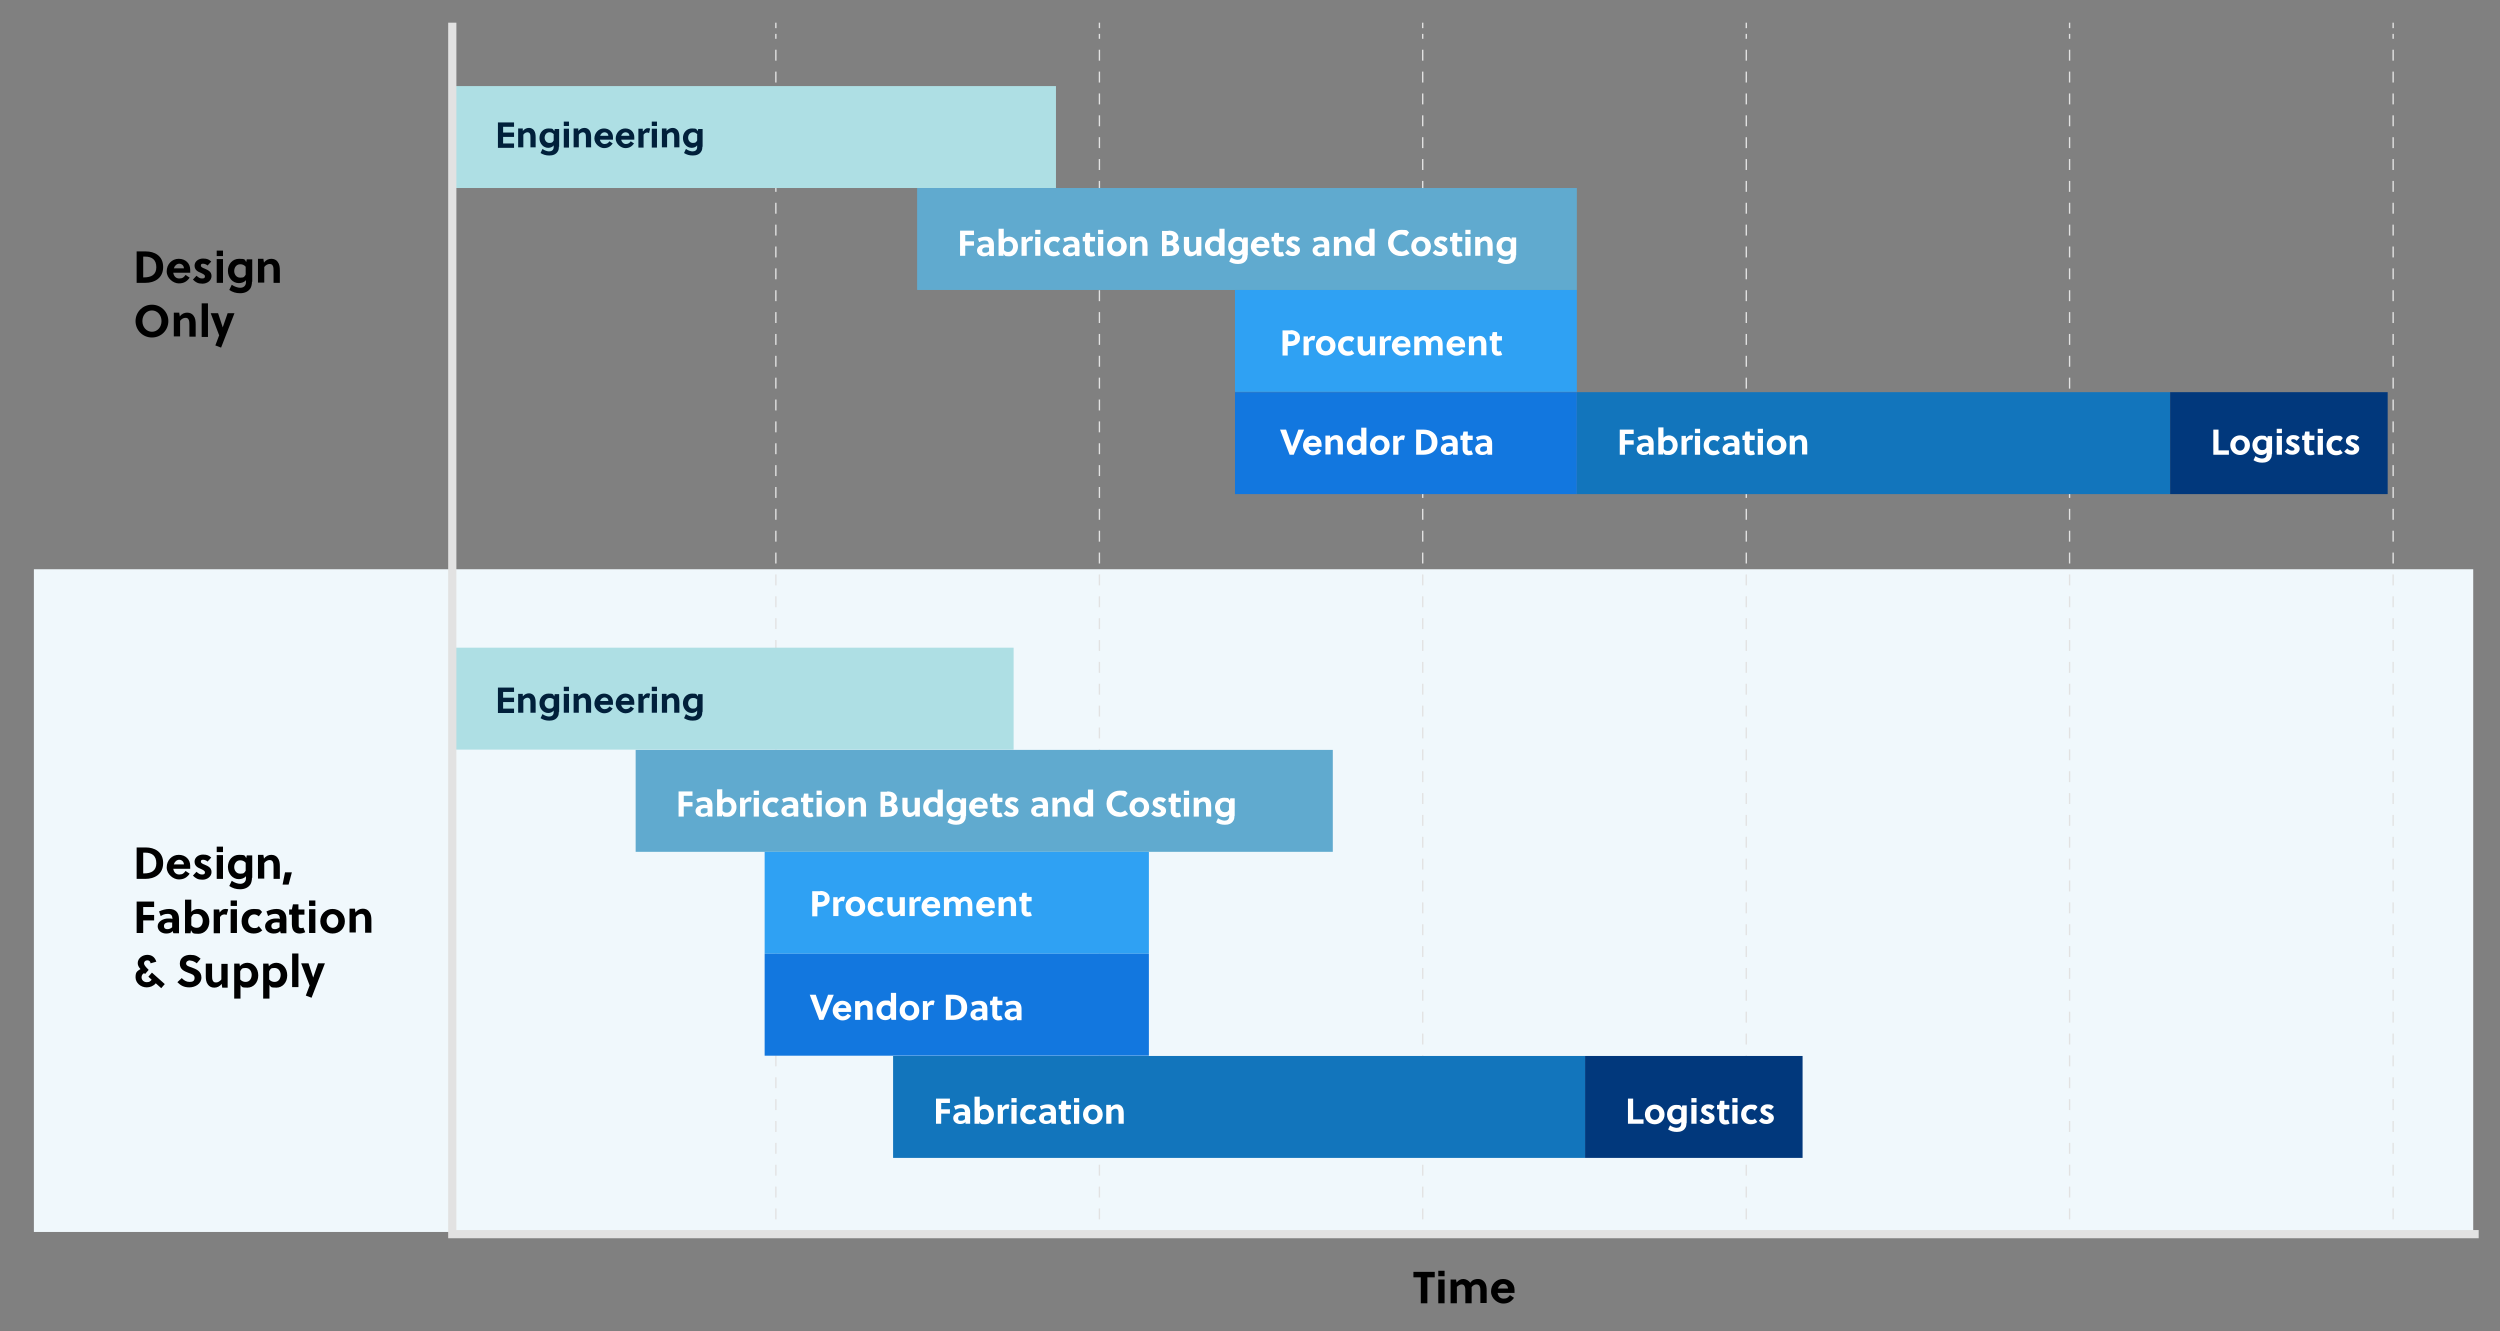 <?xml version="1.0" encoding="UTF-8"?>
<svg xmlns="http://www.w3.org/2000/svg" width="914.8" height="487.1" version="1.1" viewBox="0 0 914.8 487.1">
  <rect x="0" y="0" width="914.8" height="487.1" fill="#808080" stroke="none"/>
  <defs>
    <style>
      .cls-1 {
        fill: #1277df;
      }

      .cls-2 {
        stroke-dasharray: 4 4;
      }

      .cls-2, .cls-3, .cls-4, .cls-5 {
        fill: none;
        stroke: #e2e2e2;
        stroke-miterlimit: 10;
      }

      .cls-2, .cls-3, .cls-5 {
        stroke-width: .5px;
      }

      .cls-6 {
        fill: #fff;
      }

      .cls-7 {
        fill: #aedfe4;
      }

      .cls-8 {
        fill: #f0f8fc;
      }

      .cls-9 {
        fill: #1275bc;
      }

      .cls-3 {
        stroke-dasharray: 4 4;
      }

      .cls-10 {
        fill: #60aacf;
      }

      .cls-11 {
        fill: #01203b;
      }

      .cls-4 {
        stroke-width: 3px;
      }

      .cls-12 {
        fill: #01387c;
      }

      .cls-13 {
        fill: #2fa1f3;
      }
    </style>
  </defs>
  <g>
    <g id="Layer_1">
      <rect class="cls-8" x="12.4" y="208.3" width="892.6" height="242.5"></rect>
      <g>
        <line class="cls-5" x1="165.5" y1="441.7" x2="165.5" y2="439.7"></line>
        <line class="cls-3" x1="165.5" y1="435.7" x2="165.5" y2="52"></line>
        <line class="cls-5" x1="165.5" y1="50" x2="165.5" y2="48"></line>
      </g>
      <g>
        <line class="cls-5" x1="283.9" y1="452.3" x2="283.9" y2="450.3"></line>
        <line class="cls-2" x1="283.9" y1="446.2" x2="283.9" y2="12.4"></line>
        <line class="cls-5" x1="283.9" y1="10.3" x2="283.9" y2="8.3"></line>
      </g>
      <g>
        <line class="cls-5" x1="402.3" y1="452.3" x2="402.3" y2="450.3"></line>
        <line class="cls-2" x1="402.3" y1="446.2" x2="402.3" y2="12.4"></line>
        <line class="cls-5" x1="402.3" y1="10.3" x2="402.3" y2="8.3"></line>
      </g>
      <g>
        <line class="cls-5" x1="520.6" y1="452.3" x2="520.6" y2="450.3"></line>
        <line class="cls-2" x1="520.6" y1="446.2" x2="520.6" y2="12.4"></line>
        <line class="cls-5" x1="520.6" y1="10.3" x2="520.6" y2="8.3"></line>
      </g>
      <g>
        <line class="cls-5" x1="639" y1="452.3" x2="639" y2="450.3"></line>
        <line class="cls-2" x1="639" y1="446.2" x2="639" y2="12.4"></line>
        <line class="cls-5" x1="639" y1="10.3" x2="639" y2="8.3"></line>
      </g>
      <g>
        <line class="cls-5" x1="757.3" y1="452.3" x2="757.3" y2="450.3"></line>
        <line class="cls-2" x1="757.3" y1="446.2" x2="757.3" y2="12.4"></line>
        <line class="cls-5" x1="757.3" y1="10.3" x2="757.3" y2="8.3"></line>
      </g>
      <g>
        <line class="cls-5" x1="875.7" y1="452.3" x2="875.7" y2="450.3"></line>
        <line class="cls-2" x1="875.7" y1="446.2" x2="875.7" y2="12.4"></line>
        <line class="cls-5" x1="875.7" y1="10.3" x2="875.7" y2="8.3"></line>
      </g>
      <g>
        <path d="M50,92h3.4c3,0,6.3,1.5,6.3,5.7s-3.3,5.8-6.5,5.8h-3.2v-11.5ZM52.4,101.5h.3c2.7,0,4.5-1,4.5-3.7s-1.5-3.9-4.1-3.9h-.7v7.5Z"></path>
        <path d="M63.4,99.8c.2,1.2.9,2.1,2.2,2.1s1.7-.5,2.3-1.3l1.5,1c-1,1.4-2.1,2.1-4,2.1s-4.4-1.8-4.4-4.4,1.9-4.6,4.4-4.6,4.2,1.7,4.2,4,0,.8-.1,1.1h-6.1ZM67.3,98.2c0-1-.8-1.7-1.7-1.7s-1.7.7-2,1.7h3.7Z"></path>
        <path d="M76,97.2c-.4-.4-1.1-.7-1.7-.7s-.8.2-.8.7.6.8,1.4,1.1c1.1.5,2.5,1,2.5,2.7s-1.6,2.8-3.3,2.8-2.5-.5-3.5-1.5l1.3-1.4c.7.6,1.2,1,2,1s1.1-.2,1.1-.8-.8-.9-1.6-1.3c-1-.4-2.2-1-2.2-2.6s1.5-2.6,3.1-2.6,2.2.4,3,1.1l-1.3,1.4Z"></path>
        <path d="M79.3,93.7v-2h2.3v2h-2.3ZM79.3,103.5v-8.7h2.3v8.7h-2.3Z"></path>
        <path d="M92.2,103.1c0,.9-.2,1.7-.5,2.3-.8,1.3-2.2,1.9-3.8,1.9s-2.8-.4-4-1.2l.9-1.9c1,.7,2.2,1.1,3.1,1.1,1.2,0,2.1-.7,2.1-2v-.8c-.6.8-1.7,1.1-2.6,1.1-2.3,0-4-2-4-4.5s1.7-4.4,4.1-4.4,2,.3,2.6,1.2l.2-1h2v8.2ZM89.9,97.6c-.6-.7-1.3-.9-2-.9-1.5,0-2.2,1.3-2.2,2.5s.8,2.4,2.2,2.4,1.5-.3,2-1.1v-2.8Z"></path>
        <path d="M96.4,94.9l.2,1.2c.7-1,1.7-1.4,2.7-1.4s1.8.4,2.3,1.1c.7.9.8,2,.8,3.2v4.5h-2.3v-4.4c0-.6,0-1.4-.3-1.9s-.6-.6-1.2-.6-1.4.4-1.9,1.1v5.7h-2.3v-8.7h2Z"></path>
        <path d="M55.6,123.5c-3.4,0-6-2.7-6-6s2.6-6,6-6,6,2.7,6,6-2.6,6-6,6ZM55.6,113.6c-2,0-3.5,1.7-3.5,3.9s1.5,3.9,3.5,3.9,3.5-1.7,3.5-3.9-1.5-3.9-3.5-3.9Z"></path>
        <path d="M65.6,114.6l.2,1.2c.7-1,1.7-1.4,2.7-1.4s1.8.4,2.3,1.1c.7.9.8,2,.8,3.2v4.5h-2.3v-4.4c0-.6,0-1.4-.3-1.9s-.6-.6-1.2-.6-1.4.4-1.9,1.1v5.7h-2.3v-8.7h2Z"></path>
        <path d="M76.1,123.3h-2.3v-12.3h2.3v12.3Z"></path>
        <path d="M79.8,114.6l1.7,5.2h0l1.8-5.2h2.5l-4.9,12.6-2.1-.8,1.4-3.7-3.1-8.1h2.6Z"></path>
      </g>
      <g>
        <path d="M50,310.1h3.4c3,0,6.3,1.5,6.3,5.7s-3.3,5.8-6.5,5.8h-3.2v-11.5ZM52.4,319.6h.3c2.7,0,4.5-1,4.5-3.7s-1.5-3.9-4.1-3.9h-.7v7.5Z"></path>
        <path d="M63.4,317.9c.2,1.2.9,2.1,2.2,2.1s1.7-.5,2.3-1.3l1.5,1c-1,1.4-2.1,2.1-4,2.1s-4.4-1.8-4.4-4.4,1.9-4.6,4.4-4.6,4.2,1.7,4.2,4,0,.8-.1,1.1h-6.1ZM67.3,316.3c0-1-.8-1.7-1.7-1.7s-1.7.7-2,1.7h3.7Z"></path>
        <path d="M76,315.3c-.4-.4-1.1-.7-1.7-.7s-.8.2-.8.7.6.8,1.4,1.1c1.1.5,2.5,1,2.5,2.7s-1.6,2.8-3.3,2.8-2.5-.5-3.5-1.5l1.3-1.4c.7.6,1.2,1,2,1s1.1-.2,1.1-.8-.8-.9-1.6-1.3c-1-.4-2.2-1-2.2-2.6s1.5-2.6,3.1-2.6,2.2.4,3,1.1l-1.3,1.4Z"></path>
        <path d="M79.3,311.8v-2h2.3v2h-2.3ZM79.3,321.6v-8.7h2.3v8.7h-2.3Z"></path>
        <path d="M92.2,321.2c0,.9-.2,1.7-.5,2.3-.8,1.3-2.2,1.9-3.8,1.9s-2.8-.4-4-1.2l.9-1.9c1,.7,2.2,1.1,3.1,1.1,1.2,0,2.1-.7,2.1-2v-.8c-.6.8-1.7,1.1-2.6,1.1-2.3,0-4-2-4-4.5s1.7-4.4,4.1-4.4,2,.3,2.6,1.2l.2-1h2v8.2ZM89.9,315.7c-.6-.7-1.3-.9-2-.9-1.5,0-2.2,1.3-2.2,2.5s.8,2.4,2.2,2.4,1.5-.3,2-1.1v-2.8Z"></path>
        <path d="M96.4,313l.2,1.2c.7-1,1.7-1.4,2.7-1.4s1.8.4,2.3,1.1c.7.9.8,2,.8,3.2v4.5h-2.3v-4.4c0-.6,0-1.4-.3-1.9-.2-.4-.6-.6-1.2-.6s-1.4.4-1.9,1.1v5.7h-2.3v-8.7h2Z"></path>
        <path d="M105.6,323.7h-2.2l.9-4.5h2.5l-1.2,4.5Z"></path>
        <path d="M52.4,336.8v4.6h-2.4v-11.5h6.4v2h-4v2.9h4v2h-4Z"></path>
        <path d="M63.4,341.4l-.2-.7c-.6.7-1.4.9-2.4.9-1.6,0-3.1-1-3.1-2.7s2-2.8,3.8-2.8,1,0,1.6.2h0c0-1.2-.4-1.9-1.7-1.9s-1.9.4-2.6.8l-.6-1.7c1.1-.5,2.4-.9,3.7-.9,2.4,0,3.6,1.4,3.6,3.7v5.2h-2ZM63.1,337.6c-.4,0-.8-.1-1.2-.1-.9,0-1.9.3-1.9,1.3s.6,1.2,1.3,1.2,1.2-.3,1.7-.7v-1.6Z"></path>
        <path d="M70,329.1v4.6c.6-.8,1.7-1.1,2.6-1.1,2.3,0,4,2,4,4.6s-1.7,4.5-4,4.5-2.1-.3-2.7-1.3l-.2,1.1h-2v-12.3h2.3ZM70,338.6c.6.7,1.3.9,2,.9,1.5,0,2.2-1.3,2.2-2.6s-.8-2.5-2.2-2.5-1.5.3-2,1.2v2.9Z"></path>
        <path d="M80.4,333.9c.5-.8,1.2-1.3,2-1.3s.8,0,1.1.2l-.6,2c-.2-.1-.5-.2-.8-.2-.7,0-1.3.4-1.6,1v5.9h-2.3v-8.7h2l.2,1.2Z"></path>
        <path d="M84.4,331.5v-2h2.3v2h-2.3ZM84.4,341.4v-8.7h2.3v8.7h-2.3Z"></path>
        <path d="M95.9,340.5c-.9.8-1.9,1.1-3.1,1.1-2.6,0-4.4-1.8-4.4-4.5s1.8-4.5,4.5-4.5,2.2.4,3,1.1l-1.2,1.6c-.5-.4-1-.7-1.7-.7-1.3,0-2.2,1.1-2.2,2.5s1,2.5,2.2,2.5,1.2-.2,1.7-.7l1.3,1.6Z"></path>
        <path d="M102.7,341.4l-.2-.7c-.6.7-1.4.9-2.4.9-1.6,0-3.1-1-3.1-2.7s2-2.8,3.8-2.8,1,0,1.6.2h0c0-1.2-.4-1.9-1.7-1.9s-1.9.4-2.6.8l-.6-1.7c1.1-.5,2.4-.9,3.7-.9,2.4,0,3.6,1.4,3.6,3.7v5.2h-2ZM102.4,337.6c-.4,0-.8-.1-1.2-.1-.9,0-1.9.3-1.9,1.3s.6,1.2,1.3,1.2,1.2-.3,1.7-.7v-1.6Z"></path>
        <path d="M109.3,334.7v3.4c0,.3,0,.5,0,.7,0,.5.3.8.8.8s.6,0,.9-.2l.7,1.7c-.6.3-1.4.5-2.1.5-1.3,0-2.3-.7-2.6-1.9-.1-.4-.2-.9-.2-1.4v-3.6h-1v-1.9h1l.4-1.9h2v1.9h2.2v1.9h-2.2Z"></path>
        <path d="M113.1,331.5v-2h2.3v2h-2.3ZM113.1,341.4v-8.7h2.3v8.7h-2.3Z"></path>
        <path d="M126.2,337.1c0,2.6-1.9,4.5-4.5,4.5s-4.5-2-4.5-4.5,1.9-4.5,4.5-4.5,4.5,2,4.5,4.5ZM121.7,334.5c-1.3,0-2.2,1.1-2.2,2.5s.9,2.5,2.2,2.5,2.1-1.1,2.1-2.5-.9-2.5-2.1-2.5Z"></path>
        <path d="M129.9,332.7l.2,1.2c.7-1,1.7-1.4,2.7-1.4s1.8.4,2.3,1.1c.7.9.8,2,.8,3.2v4.5h-2.3v-4.4c0-.6,0-1.4-.3-1.9-.2-.4-.6-.6-1.2-.6s-1.4.4-1.9,1.1v5.7h-2.3v-8.7h2Z"></path>
        <path d="M59,361.6l-2-1.8c-.8,1-2.1,1.5-3.3,1.5-2.3,0-4.1-1.7-4.1-3.7s.6-2.2,1.8-3c-.7-.8-1-1.4-1-2.2,0-1.8,1.8-3,3.5-3s2.8.9,3.3,2.5l-2.1.6c-.1-.7-.5-1.1-1.2-1.1s-1.2.5-1.2,1.1.5,1.2,1.7,2.4l-1.3,1.5-.4-.3c-.6.3-.9.9-.9,1.5,0,1.1.9,1.8,1.9,1.8s1.3-.3,1.8-.9l-1.2-1.1,1.3-1.5,4.7,4.2-1.3,1.5Z"></path>
        <path d="M69.6,351.4c-.8,0-1.5.4-1.5,1.2s1.1,1.1,2,1.4c1.6.6,3.6,1.3,3.6,3.7s-2.4,3.6-4.4,3.6-3.2-.7-4.4-1.9l1.6-1.5c.9.9,1.7,1.4,2.9,1.4s1.8-.4,1.8-1.5-1.1-1.4-2.2-1.8c-1.5-.6-3.2-1.2-3.2-3.4s1.9-3.2,3.8-3.2,2.7.5,3.8,1.4l-1.4,1.7c-.6-.5-1.5-1-2.4-1Z"></path>
        <path d="M81.3,361.2l-.2-1.2c-.7,1-1.7,1.4-2.7,1.4s-1.8-.4-2.3-1.1c-.7-.9-.8-2-.8-3.2v-4.5h2.3v4.4c0,.6,0,1.4.3,1.9s.6.6,1.2.6,1.4-.4,1.9-1.1v-5.7h2.3v8.7h-2Z"></path>
        <path d="M87.6,352.5l.2,1.1c.6-.9,1.8-1.3,2.7-1.3,2.3,0,4,2,4,4.6s-1.7,4.5-4,4.5-1.9-.3-2.5-1v5h-2.3v-12.8h2ZM87.9,358.4c.6.7,1.3.9,2,.9,1.5,0,2.2-1.3,2.2-2.6s-.8-2.5-2.2-2.5-1.5.3-2,1.2v2.9Z"></path>
        <path d="M98.2,352.5l.2,1.1c.6-.9,1.8-1.3,2.7-1.3,2.3,0,4,2,4,4.6s-1.7,4.5-4,4.5-1.9-.3-2.5-1v5h-2.3v-12.8h2ZM98.5,358.4c.6.7,1.3.9,2,.9,1.5,0,2.2-1.3,2.2-2.6s-.8-2.5-2.2-2.5-1.5.3-2,1.2v2.9Z"></path>
        <path d="M109.2,361.2h-2.3v-12.3h2.3v12.3Z"></path>
        <path d="M112.9,352.5l1.7,5.2h0l1.8-5.2h2.5l-4.9,12.6-2.1-.8,1.4-3.7-3.1-8.1h2.6Z"></path>
      </g>
      <rect class="cls-7" x="166.5" y="31.5" width="219.9" height="37.3"></rect>
      <g>
        <path class="cls-11" d="M182.2,54v-9.2h5.9v1.6h-4v2.1h4v1.6h-4v2.4h4v1.6h-5.9Z"></path>
        <path class="cls-11" d="M191.3,47v.9c.7-.8,1.5-1.1,2.3-1.1s1.4.4,1.8.9c.5.7.6,1.6.6,2.6v3.6h-1.9v-3.5c0-.5,0-1.1-.2-1.5-.2-.3-.5-.5-.9-.5s-1.2.3-1.5.9v4.6h-1.9v-6.9h1.6Z"></path>
        <path class="cls-11" d="M204.5,53.6c0,.8-.1,1.4-.4,1.8-.6,1.1-1.8,1.5-3.1,1.5s-2.2-.3-3.2-.9l.7-1.5c.8.6,1.8.9,2.4.9,1,0,1.7-.5,1.7-1.6v-.6c-.5.7-1.4.9-2,.9-1.8,0-3.2-1.6-3.2-3.6s1.4-3.5,3.3-3.5,1.6.3,2.1,1l.2-.8h1.6v6.6ZM202.7,49.2c-.5-.6-1-.8-1.6-.8-1.2,0-1.8,1-1.8,2s.7,1.9,1.7,1.9,1.2-.2,1.6-.9v-2.2Z"></path>
        <path class="cls-11" d="M206.3,46.1v-1.6h1.9v1.6h-1.9ZM206.3,54v-6.9h1.9v6.9h-1.9Z"></path>
        <path class="cls-11" d="M211.6,47v.9c.7-.8,1.5-1.1,2.3-1.1s1.4.4,1.8.9c.5.7.6,1.6.6,2.6v3.6h-1.9v-3.5c0-.5,0-1.1-.2-1.5-.2-.3-.5-.5-.9-.5s-1.2.3-1.5.9v4.6h-1.9v-6.9h1.6Z"></path>
        <path class="cls-11" d="M219.5,51c.1.9.8,1.7,1.7,1.7s1.4-.4,1.8-1l1.2.8c-.8,1.1-1.7,1.7-3.2,1.7s-3.5-1.5-3.5-3.5,1.5-3.7,3.5-3.7,3.3,1.4,3.3,3.2,0,.6,0,.9h-4.9ZM222.6,49.7c0-.8-.6-1.3-1.4-1.3s-1.4.6-1.6,1.3h3Z"></path>
        <path class="cls-11" d="M227.3,51c.1.9.8,1.7,1.7,1.7s1.4-.4,1.8-1l1.2.8c-.8,1.1-1.7,1.7-3.2,1.7s-3.5-1.5-3.5-3.5,1.5-3.7,3.5-3.7,3.3,1.4,3.3,3.2,0,.6,0,.9h-4.9ZM230.3,49.7c0-.8-.6-1.3-1.4-1.3s-1.4.6-1.6,1.3h3Z"></path>
        <path class="cls-11" d="M235.4,48c.4-.6.9-1.1,1.6-1.1s.6,0,.9.2l-.4,1.6c-.2-.1-.4-.2-.7-.2-.5,0-1,.3-1.3.8v4.7h-1.9v-6.9h1.6v.9Z"></path>
        <path class="cls-11" d="M238.5,46.1v-1.6h1.9v1.6h-1.9ZM238.5,54v-6.9h1.9v6.9h-1.9Z"></path>
        <path class="cls-11" d="M243.9,47v.9c.7-.8,1.5-1.1,2.3-1.1s1.4.4,1.8.9c.5.7.6,1.6.6,2.6v3.6h-1.9v-3.5c0-.5,0-1.1-.2-1.5-.2-.3-.5-.5-.9-.5s-1.2.3-1.5.9v4.6h-1.9v-6.9h1.6Z"></path>
        <path class="cls-11" d="M257,53.6c0,.8-.1,1.4-.4,1.8-.6,1.1-1.8,1.5-3.1,1.5s-2.2-.3-3.2-.9l.7-1.5c.8.6,1.8.9,2.4.9,1,0,1.7-.5,1.7-1.6v-.6c-.5.7-1.4.9-2,.9-1.8,0-3.2-1.6-3.2-3.6s1.4-3.5,3.3-3.5,1.6.3,2.1,1l.2-.8h1.6v6.6ZM255.2,49.2c-.5-.6-1-.8-1.6-.8-1.2,0-1.8,1-1.8,2s.7,1.9,1.7,1.9,1.2-.2,1.6-.9v-2.2Z"></path>
      </g>
      <rect class="cls-10" x="335.6" y="68.8" width="241.4" height="37.3"></rect>
      <g>
        <path class="cls-6" d="M353.2,89.9v3.7h-1.9v-9.2h5.1v1.6h-3.2v2.3h3.2v1.6h-3.2Z"></path>
        <path class="cls-6" d="M362,93.6v-.6c-.6.6-1.3.8-2,.8-1.3,0-2.5-.8-2.5-2.2s1.6-2.2,3-2.2.8,0,1.3.1h0c0-1-.4-1.5-1.4-1.5s-1.5.3-2.1.6l-.5-1.3c.9-.4,1.9-.7,3-.7,1.9,0,2.9,1.1,2.9,2.9v4.2h-1.6ZM361.8,90.6c-.4,0-.7-.1-.9-.1-.7,0-1.5.3-1.5,1.1s.5.9,1.1.9,1-.2,1.4-.6v-1.3Z"></path>
        <path class="cls-6" d="M367.3,83.8v3.7c.5-.6,1.4-.9,2-.9,1.8,0,3.2,1.6,3.2,3.6s-1.4,3.6-3.2,3.6-1.6-.3-2.1-1v.8h-1.8v-9.9h1.9ZM367.3,91.4c.5.6,1,.8,1.6.8,1.2,0,1.8-1.1,1.8-2s-.6-2-1.7-2-1.2.2-1.6.9v2.4Z"></path>
        <path class="cls-6" d="M375.6,87.6c.4-.6.9-1.1,1.6-1.1s.6,0,.9.2l-.4,1.6c-.2-.1-.4-.2-.7-.2-.5,0-1,.3-1.3.8v4.7h-1.9v-6.9h1.6v.9Z"></path>
        <path class="cls-6" d="M378.8,85.7v-1.6h1.9v1.6h-1.9ZM378.8,93.6v-6.9h1.9v6.9h-1.9Z"></path>
        <path class="cls-6" d="M388,92.9c-.7.6-1.5.9-2.5.9-2,0-3.5-1.5-3.5-3.6s1.5-3.6,3.6-3.6,1.8.3,2.4.9l-1,1.3c-.4-.4-.8-.6-1.3-.6-1.1,0-1.8.9-1.8,2s.8,2,1.8,2,.9-.1,1.3-.5l1,1.3Z"></path>
        <path class="cls-6" d="M393.4,93.6v-.6c-.6.6-1.3.8-2,.8-1.3,0-2.5-.8-2.5-2.2s1.6-2.2,3-2.2.8,0,1.2.1h0c0-1-.4-1.5-1.4-1.5s-1.5.3-2.1.6l-.5-1.3c.9-.4,1.9-.7,3-.7,1.9,0,2.9,1.1,2.9,2.9v4.2h-1.6ZM393.2,90.6c-.4,0-.7-.1-.9-.1-.7,0-1.5.3-1.5,1.1s.5.9,1.1.9,1-.2,1.4-.6v-1.3Z"></path>
        <path class="cls-6" d="M398.8,88.3v2.7c0,.2,0,.4,0,.6,0,.4.2.7.6.7s.5,0,.8-.2l.6,1.4c-.4.3-1.1.4-1.6.4-1.1,0-1.8-.6-2.1-1.5-.1-.3-.1-.8-.1-1.2v-2.9h-.8v-1.6h.8l.3-1.5h1.6v1.5h1.8v1.6h-1.8Z"></path>
        <path class="cls-6" d="M401.8,85.7v-1.6h1.9v1.6h-1.9ZM401.8,93.6v-6.9h1.9v6.9h-1.9Z"></path>
        <path class="cls-6" d="M412.3,90.2c0,2-1.5,3.6-3.6,3.6s-3.6-1.6-3.6-3.6,1.5-3.6,3.6-3.6,3.6,1.6,3.6,3.6ZM408.6,88.1c-1,0-1.7.9-1.7,2s.7,2,1.7,2,1.7-.9,1.7-2-.7-2-1.7-2Z"></path>
        <path class="cls-6" d="M415.2,86.7v.9c.7-.8,1.5-1.1,2.3-1.1s1.4.4,1.8.9c.5.7.6,1.6.6,2.6v3.6h-1.9v-3.5c0-.5,0-1.1-.2-1.5-.2-.3-.5-.5-.9-.5s-1.2.3-1.5.9v4.6h-1.9v-6.9h1.6Z"></path>
        <path class="cls-6" d="M427.6,84.4c.9,0,1.8.1,2.5.6.7.5,1.1,1.2,1.1,2s-.4,1.4-1.2,1.8c.9.3,1.5,1.1,1.5,2.1s-.6,1.9-1.6,2.4c-.7.3-1.6.4-2.4.4h-2.3v-9.2h2.4ZM427,88.2h.5c1.1,0,1.7-.4,1.7-1.1s-.2-.7-.4-.9c-.4-.2-.9-.2-1.5-.2h-.4v2.2ZM427,92h.4c.6,0,1.1,0,1.5-.2.3-.2.5-.4.5-.9,0-.8-.5-1.2-1.4-1.2h-1.1v2.4Z"></path>
        <path class="cls-6" d="M437.9,93.6v-.9c-.7.8-1.5,1.1-2.3,1.1s-1.4-.4-1.8-.9c-.5-.7-.6-1.6-.6-2.6v-3.6h1.9v3.5c0,.5,0,1.1.2,1.5.2.3.5.5.9.5s1.2-.3,1.5-.9v-4.6h1.9v6.9h-1.6Z"></path>
        <path class="cls-6" d="M446.4,93.6l-.2-.9c-.5.8-1.4,1-2.1,1-1.8,0-3.2-1.6-3.2-3.6s1.4-3.6,3.3-3.6,1.5.2,2,.8v-3.6h1.9v9.9h-1.6ZM446.1,88.9c-.5-.6-1-.8-1.6-.8-1.2,0-1.8,1.1-1.8,2s.7,2,1.7,2,1.2-.2,1.6-.9v-2.4Z"></path>
        <path class="cls-6" d="M456.5,93.3c0,.8-.1,1.4-.4,1.8-.6,1.1-1.8,1.5-3.1,1.5s-2.2-.3-3.2-.9l.7-1.5c.8.6,1.8.9,2.4.9,1,0,1.7-.5,1.7-1.6v-.6c-.5.7-1.4.9-2,.9-1.8,0-3.2-1.6-3.2-3.6s1.4-3.5,3.3-3.5,1.6.3,2.1,1l.2-.8h1.6v6.6ZM454.6,88.9c-.5-.6-1-.8-1.6-.8-1.2,0-1.8,1-1.8,2s.7,1.9,1.7,1.9,1.2-.2,1.6-.9v-2.2Z"></path>
        <path class="cls-6" d="M459.7,90.6c.1.9.8,1.7,1.7,1.7s1.4-.4,1.8-1l1.2.8c-.8,1.1-1.7,1.7-3.2,1.7s-3.5-1.5-3.5-3.5,1.5-3.7,3.5-3.7,3.3,1.4,3.3,3.2,0,.6,0,.9h-4.9ZM462.7,89.3c0-.8-.6-1.3-1.4-1.3s-1.4.6-1.6,1.3h3Z"></path>
        <path class="cls-6" d="M467.9,88.3v2.7c0,.2,0,.4,0,.6,0,.4.2.7.6.7s.5,0,.8-.2l.6,1.4c-.4.3-1.1.4-1.6.4-1.1,0-1.8-.6-2.1-1.5-.1-.3-.1-.8-.1-1.2v-2.9h-.8v-1.6h.8l.3-1.5h1.6v1.5h1.8v1.6h-1.8Z"></path>
        <path class="cls-6" d="M474.7,88.6c-.4-.3-.8-.6-1.4-.6s-.7.2-.7.5.5.7,1.1.9c.9.4,2,.8,2,2.1s-1.3,2.2-2.7,2.2-2-.4-2.8-1.2l1.1-1.1c.5.5,1,.8,1.6.8s.9-.2.9-.6-.6-.7-1.3-1c-.8-.4-1.7-.8-1.7-2s1.2-2.1,2.5-2.1,1.8.3,2.4.9l-1,1.1Z"></path>
        <path class="cls-6" d="M484.8,93.6v-.6c-.6.6-1.3.8-2,.8-1.3,0-2.5-.8-2.5-2.2s1.6-2.2,3-2.2.8,0,1.2.1h0c0-1-.4-1.5-1.4-1.5s-1.5.3-2.1.6l-.5-1.3c.9-.4,1.9-.7,3-.7,1.9,0,2.9,1.1,2.9,2.9v4.2h-1.6ZM484.5,90.6c-.4,0-.7-.1-.9-.1-.7,0-1.5.3-1.5,1.1s.5.9,1.1.9,1-.2,1.4-.6v-1.3Z"></path>
        <path class="cls-6" d="M489.8,86.7v.9c.7-.8,1.5-1.1,2.3-1.1s1.4.4,1.8.9c.5.7.6,1.6.6,2.6v3.6h-1.9v-3.5c0-.5,0-1.1-.2-1.5-.2-.3-.5-.5-.9-.5s-1.2.3-1.5.9v4.6h-1.9v-6.9h1.6Z"></path>
        <path class="cls-6" d="M501.3,93.6l-.2-.9c-.5.8-1.4,1-2.1,1-1.8,0-3.2-1.6-3.2-3.6s1.4-3.6,3.3-3.6,1.5.2,2,.8v-3.6h1.9v9.9h-1.6ZM501.1,88.9c-.5-.6-1-.8-1.6-.8-1.2,0-1.8,1.1-1.8,2s.7,2,1.7,2,1.2-.2,1.6-.9v-2.4Z"></path>
        <path class="cls-6" d="M512.7,92.1c.7,0,1.4-.3,2-.8l1.1,1.4c-.9.7-2,1-3.1,1-2.8,0-4.8-1.9-4.8-4.8s2.2-4.8,4.9-4.8,1.9.3,2.8.9l-.9,1.5c-.6-.4-1.2-.7-1.9-.7-1.7,0-2.9,1.4-2.9,3.1s1.1,3.1,2.9,3.1Z"></path>
        <path class="cls-6" d="M523.6,90.2c0,2-1.5,3.6-3.6,3.6s-3.6-1.6-3.6-3.6,1.5-3.6,3.6-3.6,3.6,1.6,3.6,3.6ZM519.9,88.1c-1,0-1.7.9-1.7,2s.7,2,1.7,2,1.7-.9,1.7-2-.7-2-1.7-2Z"></path>
        <path class="cls-6" d="M528.7,88.6c-.4-.3-.8-.6-1.4-.6s-.7.2-.7.5.5.7,1.1.9c.9.4,2,.8,2,2.1s-1.3,2.2-2.7,2.2-2-.4-2.8-1.2l1.1-1.1c.5.5,1,.8,1.6.8s.9-.2.9-.6-.6-.7-1.3-1c-.8-.4-1.7-.8-1.7-2s1.2-2.1,2.5-2.1,1.8.3,2.4.9l-1,1.1Z"></path>
        <path class="cls-6" d="M533.2,88.3v2.7c0,.2,0,.4,0,.6,0,.4.2.7.6.7s.5,0,.8-.2l.6,1.4c-.4.3-1.1.4-1.6.4-1.1,0-1.8-.6-2.1-1.5-.1-.3-.1-.8-.1-1.2v-2.9h-.8v-1.6h.8l.3-1.5h1.6v1.5h1.8v1.6h-1.8Z"></path>
        <path class="cls-6" d="M536.2,85.7v-1.6h1.9v1.6h-1.9ZM536.2,93.6v-6.9h1.9v6.9h-1.9Z"></path>
        <path class="cls-6" d="M541.5,86.7v.9c.7-.8,1.5-1.1,2.3-1.1s1.4.4,1.8.9c.5.7.6,1.6.6,2.6v3.6h-1.9v-3.5c0-.5,0-1.1-.2-1.5-.2-.3-.5-.5-.9-.5s-1.2.3-1.5.9v4.6h-1.9v-6.9h1.6Z"></path>
        <path class="cls-6" d="M554.7,93.3c0,.8-.1,1.4-.4,1.8-.6,1.1-1.8,1.5-3.1,1.5s-2.2-.3-3.2-.9l.7-1.5c.8.6,1.8.9,2.4.9,1,0,1.7-.5,1.7-1.6v-.6c-.5.7-1.4.9-2,.9-1.8,0-3.2-1.6-3.2-3.6s1.4-3.5,3.3-3.5,1.6.3,2.1,1l.2-.8h1.6v6.6ZM552.9,88.9c-.5-.6-1-.8-1.6-.8-1.2,0-1.8,1-1.8,2s.7,1.9,1.7,1.9,1.2-.2,1.6-.9v-2.2Z"></path>
      </g>
      <rect class="cls-9" x="577" y="143.5" width="217.1" height="37.3"></rect>
      <g>
        <path class="cls-6" d="M594.6,162.7v3.7h-1.9v-9.2h5.1v1.6h-3.2v2.3h3.2v1.6h-3.2Z"></path>
        <path class="cls-6" d="M603.4,166.4v-.6c-.6.6-1.3.7-2,.7-1.3,0-2.5-.8-2.5-2.2s1.6-2.2,3-2.2.8,0,1.3.1h0c0-1-.4-1.5-1.4-1.5s-1.5.3-2.1.6l-.5-1.3c.9-.4,1.9-.7,3-.7,1.9,0,2.9,1.1,2.9,2.9v4.2h-1.6ZM603.2,163.4c-.4,0-.7-.1-.9-.1-.7,0-1.5.2-1.5,1.1s.5.9,1.1.9,1-.2,1.4-.6v-1.3Z"></path>
        <path class="cls-6" d="M608.7,156.5v3.7c.5-.6,1.4-.9,2-.9,1.8,0,3.2,1.6,3.2,3.6s-1.4,3.6-3.2,3.6-1.6-.2-2.1-1v.8h-1.8v-9.9h1.9ZM608.7,164.2c.5.6,1,.8,1.6.8,1.2,0,1.8-1.1,1.8-2s-.6-2-1.7-2-1.2.2-1.6.9v2.4Z"></path>
        <path class="cls-6" d="M617.1,160.4c.4-.6.9-1.1,1.6-1.1s.6,0,.9.2l-.4,1.6c-.2-.1-.4-.2-.7-.2-.5,0-1,.3-1.3.8v4.7h-1.9v-6.9h1.6v.9Z"></path>
        <path class="cls-6" d="M620.2,158.5v-1.6h1.9v1.6h-1.9ZM620.2,166.4v-6.9h1.9v6.9h-1.9Z"></path>
        <path class="cls-6" d="M629.4,165.7c-.7.6-1.5.9-2.5.9-2,0-3.5-1.5-3.5-3.6s1.5-3.6,3.6-3.6,1.8.3,2.4.9l-1,1.3c-.4-.4-.8-.6-1.3-.6-1.1,0-1.8.9-1.8,2s.8,2,1.8,2,.9-.1,1.3-.5l1,1.3Z"></path>
        <path class="cls-6" d="M634.8,166.4v-.6c-.6.6-1.3.7-2,.7-1.3,0-2.5-.8-2.5-2.2s1.6-2.2,3-2.2.8,0,1.3.1h0c0-1-.4-1.5-1.4-1.5s-1.5.3-2.1.6l-.5-1.3c.9-.4,1.9-.7,3-.7,1.9,0,2.9,1.1,2.9,2.9v4.2h-1.6ZM634.6,163.4c-.4,0-.7-.1-.9-.1-.7,0-1.5.2-1.5,1.1s.5.9,1.1.9,1-.2,1.4-.6v-1.3Z"></path>
        <path class="cls-6" d="M640.2,161v2.7c0,.2,0,.4,0,.6,0,.4.2.7.6.7s.5,0,.8-.2l.6,1.4c-.4.3-1.1.4-1.6.4-1.1,0-1.8-.6-2.1-1.5-.1-.3-.1-.7-.1-1.2v-2.9h-.8v-1.6h.8l.3-1.5h1.6v1.5h1.8v1.6h-1.8Z"></path>
        <path class="cls-6" d="M643.2,158.5v-1.6h1.9v1.6h-1.9ZM643.2,166.4v-6.9h1.9v6.9h-1.9Z"></path>
        <path class="cls-6" d="M653.7,162.9c0,2-1.5,3.6-3.6,3.6s-3.6-1.6-3.6-3.6,1.5-3.6,3.6-3.6,3.6,1.6,3.6,3.6ZM650,160.9c-1,0-1.7.9-1.7,2s.7,2,1.7,2,1.7-.9,1.7-2-.7-2-1.7-2Z"></path>
        <path class="cls-6" d="M656.6,159.4v.9c.7-.8,1.5-1.1,2.3-1.1s1.4.4,1.8.9c.5.7.6,1.6.6,2.6v3.6h-1.9v-3.5c0-.5,0-1.1-.2-1.5-.2-.3-.5-.5-.9-.5s-1.2.3-1.5.9v4.6h-1.9v-6.9h1.6Z"></path>
      </g>
      <rect class="cls-12" x="794.1" y="143.5" width="79.6" height="37.3"></rect>
      <g>
        <path class="cls-6" d="M809.9,166.4v-9.2h1.9v7.6h3.8v1.6h-5.7Z"></path>
        <path class="cls-6" d="M823.3,162.9c0,2-1.5,3.6-3.6,3.6s-3.6-1.6-3.6-3.6,1.5-3.6,3.6-3.6,3.6,1.6,3.6,3.6ZM819.7,160.9c-1,0-1.7.9-1.7,2s.7,2,1.7,2,1.7-.9,1.7-2-.7-2-1.7-2Z"></path>
        <path class="cls-6" d="M831.3,166c0,.8-.1,1.4-.4,1.8-.6,1.1-1.8,1.5-3.1,1.5s-2.2-.3-3.2-.9l.7-1.5c.8.6,1.8.9,2.4.9,1,0,1.7-.5,1.7-1.6v-.6c-.5.7-1.4.9-2,.9-1.8,0-3.2-1.6-3.2-3.6s1.4-3.5,3.3-3.5,1.6.3,2.1,1l.2-.8h1.6v6.6ZM829.4,161.6c-.5-.6-1-.8-1.6-.8-1.2,0-1.8,1-1.8,2s.7,1.9,1.7,1.9,1.2-.2,1.6-.9v-2.2Z"></path>
        <path class="cls-6" d="M833.1,158.5v-1.6h1.9v1.6h-1.9ZM833.1,166.4v-6.9h1.9v6.9h-1.9Z"></path>
        <path class="cls-6" d="M840.5,161.3c-.4-.3-.8-.6-1.4-.6s-.7.2-.7.5.5.7,1.1.9c.9.4,2,.8,2,2.1s-1.3,2.2-2.7,2.2-2-.4-2.8-1.2l1.1-1.1c.5.5,1,.8,1.6.8s.9-.2.9-.6-.6-.7-1.3-1c-.8-.4-1.7-.8-1.7-2s1.2-2.1,2.5-2.1,1.8.3,2.4.9l-1,1.1Z"></path>
        <path class="cls-6" d="M845,161v2.7c0,.2,0,.4,0,.6,0,.4.2.7.6.7s.5,0,.8-.2l.6,1.4c-.4.3-1.1.4-1.6.4-1.1,0-1.8-.6-2.1-1.5-.1-.3-.1-.7-.1-1.2v-2.9h-.8v-1.6h.8l.3-1.5h1.6v1.5h1.8v1.6h-1.8Z"></path>
        <path class="cls-6" d="M848.1,158.5v-1.6h1.9v1.6h-1.9ZM848.1,166.4v-6.9h1.9v6.9h-1.9Z"></path>
        <path class="cls-6" d="M857.3,165.7c-.7.6-1.5.9-2.5.9-2,0-3.5-1.5-3.5-3.6s1.5-3.6,3.6-3.6,1.8.3,2.4.9l-1,1.3c-.4-.4-.8-.6-1.3-.6-1.1,0-1.8.9-1.8,2s.8,2,1.8,2,.9-.1,1.3-.5l1,1.3Z"></path>
        <path class="cls-6" d="M862.3,161.3c-.4-.3-.8-.6-1.4-.6s-.7.2-.7.5.5.7,1.1.9c.9.4,2,.8,2,2.1s-1.3,2.2-2.7,2.2-2-.4-2.8-1.2l1.1-1.1c.5.5,1,.8,1.6.8s.9-.2.9-.6-.6-.7-1.3-1c-.8-.4-1.7-.8-1.7-2s1.2-2.1,2.5-2.1,1.8.3,2.4.9l-1,1.1Z"></path>
      </g>
      <rect class="cls-12" x="580" y="386.4" width="79.6" height="37.3"></rect>
      <g>
        <path class="cls-6" d="M595.7,411.2v-9.2h1.9v7.6h3.8v1.6h-5.7Z"></path>
        <path class="cls-6" d="M609.1,407.8c0,2-1.5,3.6-3.6,3.6s-3.6-1.6-3.6-3.6,1.5-3.6,3.6-3.6,3.6,1.6,3.6,3.6ZM605.5,405.8c-1,0-1.7.9-1.7,2s.7,2,1.7,2,1.7-.9,1.7-2-.7-2-1.7-2Z"></path>
        <path class="cls-6" d="M617.1,410.9c0,.8-.1,1.4-.4,1.8-.6,1.1-1.8,1.5-3.1,1.5s-2.2-.3-3.2-.9l.7-1.5c.8.6,1.8.9,2.4.9,1,0,1.7-.5,1.7-1.6v-.6c-.5.7-1.4.9-2,.9-1.8,0-3.2-1.6-3.2-3.6s1.4-3.5,3.3-3.5,1.6.3,2.1,1l.2-.8h1.6v6.6ZM615.3,406.5c-.5-.6-1-.8-1.6-.8-1.2,0-1.8,1-1.8,2s.7,1.9,1.7,1.9,1.2-.2,1.6-.9v-2.2Z"></path>
        <path class="cls-6" d="M618.9,403.4v-1.6h1.9v1.6h-1.9ZM618.9,411.2v-6.9h1.9v6.9h-1.9Z"></path>
        <path class="cls-6" d="M626.4,406.2c-.4-.3-.8-.6-1.4-.6s-.7.2-.7.5.5.7,1.1.9c.9.4,2,.8,2,2.1s-1.3,2.2-2.7,2.2-2-.4-2.8-1.2l1.1-1.1c.5.5,1,.8,1.6.8s.9-.2.9-.6-.6-.7-1.3-1c-.8-.4-1.7-.8-1.7-2s1.2-2.1,2.5-2.1,1.8.3,2.4.9l-1,1.1Z"></path>
        <path class="cls-6" d="M630.9,405.9v2.7c0,.2,0,.4,0,.6,0,.4.2.7.6.7s.5,0,.8-.2l.6,1.4c-.4.3-1.1.4-1.6.4-1.1,0-1.8-.6-2.1-1.5-.1-.3-.1-.7-.1-1.2v-2.9h-.8v-1.6h.8l.3-1.5h1.6v1.5h1.8v1.6h-1.8Z"></path>
        <path class="cls-6" d="M633.9,403.4v-1.6h1.9v1.6h-1.9ZM633.9,411.2v-6.9h1.9v6.9h-1.9Z"></path>
        <path class="cls-6" d="M643.1,410.5c-.7.6-1.5.9-2.5.9-2,0-3.5-1.5-3.5-3.6s1.5-3.6,3.6-3.6,1.8.3,2.4.9l-1,1.3c-.4-.4-.8-.6-1.3-.6-1.1,0-1.8.9-1.8,2s.8,2,1.8,2,.9-.1,1.3-.5l1,1.3Z"></path>
        <path class="cls-6" d="M648.1,406.2c-.4-.3-.8-.6-1.4-.6s-.7.2-.7.5.5.7,1.1.9c.9.4,2,.8,2,2.1s-1.3,2.2-2.7,2.2-2-.4-2.8-1.2l1.1-1.1c.5.5,1,.8,1.6.8s.9-.2.9-.6-.6-.7-1.3-1c-.8-.4-1.7-.8-1.7-2s1.2-2.1,2.5-2.1,1.8.3,2.4.9l-1,1.1Z"></path>
      </g>
      <rect class="cls-13" x="451.9" y="106.1" width="125.1" height="37.3"></rect>
      <g>
        <path class="cls-6" d="M472.3,120.8c1.6,0,3.4.8,3.4,2.9s-1.9,2.9-3.4,2.9h-1.1v3.5h-1.9v-9.2h2.9ZM471.3,124.9h.8c1,0,1.8-.3,1.8-1.3s-.6-1.3-1.5-1.3h-1v2.6Z"></path>
        <path class="cls-6" d="M478.8,124c.4-.6.9-1.1,1.6-1.1s.6,0,.9.2l-.4,1.6c-.2-.1-.4-.2-.7-.2-.5,0-1,.3-1.3.8v4.7h-1.9v-6.9h1.6v.9Z"></path>
        <path class="cls-6" d="M488.7,126.5c0,2-1.5,3.6-3.6,3.6s-3.6-1.6-3.6-3.6,1.5-3.6,3.6-3.6,3.6,1.6,3.6,3.6ZM485.1,124.5c-1,0-1.7.9-1.7,2s.7,2,1.7,2,1.7-.9,1.7-2-.7-2-1.7-2Z"></path>
        <path class="cls-6" d="M495.6,129.3c-.7.6-1.5.9-2.5.9-2,0-3.5-1.5-3.5-3.6s1.5-3.6,3.6-3.6,1.8.3,2.4.9l-1,1.3c-.4-.4-.8-.6-1.3-.6-1.1,0-1.8.9-1.8,2s.8,2,1.8,2,.9-.1,1.3-.5l1,1.3Z"></path>
        <path class="cls-6" d="M501.5,130v-.9c-.7.8-1.5,1.1-2.3,1.1s-1.4-.4-1.8-.9c-.5-.7-.6-1.6-.6-2.6v-3.6h1.9v3.5c0,.5,0,1.1.2,1.5.2.3.5.5.9.5s1.2-.3,1.5-.9v-4.6h1.9v6.9h-1.6Z"></path>
        <path class="cls-6" d="M506.7,124c.4-.6.9-1.1,1.6-1.1s.6,0,.9.2l-.4,1.6c-.2-.1-.4-.2-.7-.2-.5,0-1,.3-1.3.8v4.7h-1.9v-6.9h1.6v.9Z"></path>
        <path class="cls-6" d="M511.3,127c.1.9.8,1.7,1.7,1.7s1.4-.4,1.8-1l1.2.8c-.8,1.1-1.7,1.7-3.2,1.7s-3.5-1.5-3.5-3.5,1.5-3.7,3.5-3.7,3.3,1.4,3.3,3.2,0,.6,0,.9h-4.9ZM514.4,125.7c0-.8-.6-1.3-1.4-1.3s-1.4.6-1.6,1.3h3Z"></path>
        <path class="cls-6" d="M526.2,130v-3.5c0-.5,0-1.1-.2-1.5-.2-.3-.5-.5-.9-.5s-1,.3-1.4.8c0,.3,0,.7,0,1.1v3.6h-1.9v-3.5c0-.5,0-1.1-.2-1.5-.2-.3-.5-.5-.9-.5s-1,.3-1.3.7v4.8h-1.9v-6.9h1.6v.8c.7-.7,1.4-1,2.1-1s1.6.5,2,1.2c.6-.9,1.6-1.2,2.3-1.2s1.4.3,1.8.9c.5.7.6,1.6.6,2.6v3.6h-1.9Z"></path>
        <path class="cls-6" d="M531.3,127c.1.9.8,1.7,1.7,1.7s1.4-.4,1.8-1l1.2.8c-.8,1.1-1.7,1.7-3.2,1.7s-3.5-1.5-3.5-3.5,1.5-3.7,3.5-3.7,3.3,1.4,3.3,3.2,0,.6,0,.9h-4.9ZM534.3,125.7c0-.8-.6-1.3-1.4-1.3s-1.4.6-1.6,1.3h3Z"></path>
        <path class="cls-6" d="M539.2,123.1v.9c.7-.8,1.5-1.1,2.3-1.1s1.4.4,1.8.9c.5.7.6,1.6.6,2.6v3.6h-1.9v-3.5c0-.5,0-1.1-.2-1.5s-.5-.5-.9-.5-1.2.3-1.5.9v4.6h-1.9v-6.9h1.6Z"></path>
        <path class="cls-6" d="M547.7,124.6v2.7c0,.2,0,.4,0,.6,0,.4.2.7.6.7s.5,0,.8-.2l.6,1.4c-.4.3-1.1.4-1.6.4-1.1,0-1.8-.6-2.1-1.5-.1-.3-.1-.7-.1-1.2v-2.9h-.8v-1.6h.8l.3-1.5h1.6v1.5h1.8v1.6h-1.8Z"></path>
      </g>
      <rect class="cls-1" x="451.9" y="143.5" width="125.1" height="37.3"></rect>
      <g>
        <path class="cls-6" d="M473.4,166.4h-1.5l-3.5-9.2h2.2l2.2,6.3h0l2.3-6.3h2.1l-3.8,9.2Z"></path>
        <path class="cls-6" d="M478.8,163.4c.1.9.8,1.7,1.7,1.7s1.4-.4,1.8-1l1.2.8c-.8,1.1-1.7,1.7-3.2,1.7s-3.5-1.5-3.5-3.5,1.5-3.7,3.5-3.7,3.3,1.4,3.3,3.2,0,.6,0,.9h-4.9ZM481.8,162.1c0-.8-.6-1.3-1.4-1.3s-1.4.6-1.6,1.3h3Z"></path>
        <path class="cls-6" d="M486.7,159.4v.9c.7-.8,1.5-1.1,2.3-1.1s1.4.4,1.8.9c.5.7.6,1.6.6,2.6v3.6h-1.9v-3.5c0-.5,0-1.1-.2-1.5s-.5-.5-.9-.5-1.2.3-1.5.9v4.6h-1.9v-6.9h1.6Z"></path>
        <path class="cls-6" d="M498.3,166.4l-.2-.9c-.5.8-1.4,1-2.1,1-1.8,0-3.2-1.6-3.2-3.6s1.4-3.6,3.3-3.6,1.5.2,2,.8v-3.6h1.9v9.9h-1.6ZM498,161.6c-.5-.6-1-.8-1.6-.8-1.2,0-1.8,1.1-1.8,2s.7,2,1.7,2,1.2-.2,1.6-.9v-2.4Z"></path>
        <path class="cls-6" d="M508.5,162.9c0,2-1.5,3.6-3.6,3.6s-3.6-1.6-3.6-3.6,1.5-3.6,3.6-3.6,3.6,1.6,3.6,3.6ZM504.9,160.9c-1,0-1.7.9-1.7,2s.7,2,1.7,2,1.7-.9,1.7-2-.7-2-1.7-2Z"></path>
        <path class="cls-6" d="M511.6,160.4c.4-.6.9-1.1,1.6-1.1s.6,0,.9.2l-.4,1.6c-.2-.1-.4-.2-.7-.2-.5,0-1,.3-1.3.8v4.7h-1.9v-6.9h1.6v.9Z"></path>
        <path class="cls-6" d="M518.2,157.2h2.7c2.4,0,5.1,1.2,5.1,4.6s-2.6,4.6-5.2,4.6h-2.6v-9.2ZM520.1,164.8h.2c2.2,0,3.6-.8,3.6-2.9s-1.2-3.1-3.3-3.1h-.6v6Z"></path>
        <path class="cls-6" d="M531.7,166.4v-.6c-.6.6-1.3.7-2,.7-1.3,0-2.5-.8-2.5-2.2s1.6-2.2,3-2.2.8,0,1.3.1h0c0-1-.4-1.5-1.4-1.5s-1.5.3-2.1.6l-.5-1.3c.9-.4,1.9-.7,3-.7,1.9,0,2.9,1.1,2.9,2.9v4.2h-1.6ZM531.5,163.4c-.4,0-.7-.1-.9-.1-.7,0-1.5.2-1.5,1.1s.5.9,1.1.9,1-.2,1.4-.6v-1.3Z"></path>
        <path class="cls-6" d="M537,161v2.7c0,.2,0,.4,0,.6,0,.4.2.7.6.7s.5,0,.8-.2l.6,1.4c-.4.3-1.1.4-1.6.4-1.1,0-1.8-.6-2.1-1.5-.1-.3-.1-.7-.1-1.2v-2.9h-.8v-1.6h.8l.3-1.5h1.6v1.5h1.8v1.6h-1.8Z"></path>
        <path class="cls-6" d="M544.3,166.4v-.6c-.6.6-1.3.7-2,.7-1.3,0-2.5-.8-2.5-2.2s1.6-2.2,3-2.2.8,0,1.3.1h0c0-1-.4-1.5-1.4-1.5s-1.5.3-2.1.6l-.5-1.3c.9-.4,1.9-.7,3-.7,1.9,0,2.9,1.1,2.9,2.9v4.2h-1.6ZM544,163.4c-.4,0-.7-.1-.9-.1-.7,0-1.5.2-1.5,1.1s.5.9,1.1.9,1-.2,1.4-.6v-1.3Z"></path>
      </g>
      <rect class="cls-7" x="166.5" y="237" width="204.4" height="37.3"></rect>
      <g>
        <path class="cls-11" d="M182.2,260.8v-9.2h5.9v1.6h-4v2.1h4v1.6h-4v2.4h4v1.6h-5.9Z"></path>
        <path class="cls-11" d="M191.3,253.9v.9c.7-.8,1.5-1.1,2.3-1.1s1.4.4,1.8.9c.5.7.6,1.6.6,2.6v3.6h-1.9v-3.5c0-.5,0-1.1-.2-1.5-.2-.3-.5-.5-.9-.5s-1.2.3-1.5.9v4.6h-1.9v-6.9h1.6Z"></path>
        <path class="cls-11" d="M204.5,260.4c0,.7-.1,1.4-.4,1.8-.6,1.1-1.8,1.5-3.1,1.5s-2.2-.3-3.2-.9l.7-1.5c.8.6,1.8.9,2.4.9,1,0,1.7-.5,1.7-1.6v-.6c-.5.7-1.4.9-2,.9-1.8,0-3.2-1.6-3.2-3.6s1.4-3.5,3.3-3.5,1.6.2,2.1,1l.2-.8h1.6v6.6ZM202.7,256.1c-.5-.6-1-.7-1.6-.7-1.2,0-1.8,1-1.8,2s.7,1.9,1.7,1.9,1.2-.2,1.6-.9v-2.2Z"></path>
        <path class="cls-11" d="M206.3,252.9v-1.6h1.9v1.6h-1.9ZM206.3,260.8v-6.9h1.9v6.9h-1.9Z"></path>
        <path class="cls-11" d="M211.6,253.9v.9c.7-.8,1.5-1.1,2.3-1.1s1.4.4,1.8.9c.5.7.6,1.6.6,2.6v3.6h-1.9v-3.5c0-.5,0-1.1-.2-1.5-.2-.3-.5-.5-.9-.5s-1.2.3-1.5.9v4.6h-1.9v-6.9h1.6Z"></path>
        <path class="cls-11" d="M219.5,257.8c.1.9.8,1.7,1.7,1.7s1.4-.4,1.8-1l1.2.8c-.8,1.1-1.7,1.7-3.2,1.7s-3.5-1.5-3.5-3.5,1.5-3.7,3.5-3.7,3.3,1.4,3.3,3.2,0,.6,0,.9h-4.9ZM222.6,256.5c0-.8-.6-1.3-1.4-1.3s-1.4.6-1.6,1.3h3Z"></path>
        <path class="cls-11" d="M227.3,257.8c.1.9.8,1.7,1.7,1.7s1.4-.4,1.8-1l1.2.8c-.8,1.1-1.7,1.7-3.2,1.7s-3.5-1.5-3.5-3.5,1.5-3.7,3.5-3.7,3.3,1.4,3.3,3.2,0,.6,0,.9h-4.9ZM230.3,256.5c0-.8-.6-1.3-1.4-1.3s-1.4.6-1.6,1.3h3Z"></path>
        <path class="cls-11" d="M235.4,254.8c.4-.6.9-1.1,1.6-1.1s.6,0,.9.2l-.4,1.6c-.2-.1-.4-.2-.7-.2-.5,0-1,.3-1.3.8v4.7h-1.9v-6.9h1.6v.9Z"></path>
        <path class="cls-11" d="M238.5,252.9v-1.6h1.9v1.6h-1.9ZM238.5,260.8v-6.9h1.9v6.9h-1.9Z"></path>
        <path class="cls-11" d="M243.9,253.9v.9c.7-.8,1.5-1.1,2.3-1.1s1.4.4,1.8.9c.5.7.6,1.6.6,2.6v3.6h-1.9v-3.5c0-.5,0-1.1-.2-1.5-.2-.3-.5-.5-.9-.5s-1.2.3-1.5.9v4.6h-1.9v-6.9h1.6Z"></path>
        <path class="cls-11" d="M257,260.4c0,.7-.1,1.4-.4,1.8-.6,1.1-1.8,1.5-3.1,1.5s-2.2-.3-3.2-.9l.7-1.5c.8.6,1.8.9,2.4.9,1,0,1.7-.5,1.7-1.6v-.6c-.5.7-1.4.9-2,.9-1.8,0-3.2-1.6-3.2-3.6s1.4-3.5,3.3-3.5,1.6.2,2.1,1l.2-.8h1.6v6.6ZM255.2,256.1c-.5-.6-1-.7-1.6-.7-1.2,0-1.8,1-1.8,2s.7,1.9,1.7,1.9,1.2-.2,1.6-.9v-2.2Z"></path>
      </g>
      <rect class="cls-10" x="232.6" y="274.4" width="255.1" height="37.3"></rect>
      <g>
        <path class="cls-6" d="M250.2,295.1v3.7h-1.9v-9.2h5.1v1.6h-3.2v2.3h3.2v1.6h-3.2Z"></path>
        <path class="cls-6" d="M259,298.8v-.6c-.6.6-1.3.7-2,.7-1.3,0-2.5-.8-2.5-2.2s1.6-2.2,3-2.2.8,0,1.3.1h0c0-1-.4-1.5-1.4-1.5s-1.5.3-2.1.6l-.5-1.3c.9-.4,1.9-.7,3-.7,1.9,0,2.9,1.1,2.9,2.9v4.2h-1.6ZM258.8,295.8c-.4,0-.7-.1-.9-.1-.7,0-1.5.2-1.5,1.1s.5.9,1.1.9,1-.2,1.4-.6v-1.3Z"></path>
        <path class="cls-6" d="M264.3,288.9v3.7c.5-.6,1.4-.9,2-.9,1.8,0,3.2,1.6,3.2,3.6s-1.4,3.6-3.2,3.6-1.6-.2-2.1-1v.8h-1.8v-9.9h1.9ZM264.3,296.6c.5.6,1,.8,1.6.8,1.2,0,1.8-1.1,1.8-2s-.6-2-1.7-2-1.2.2-1.6.9v2.4Z"></path>
        <path class="cls-6" d="M272.6,292.8c.4-.6.9-1.1,1.6-1.1s.6,0,.9.2l-.4,1.6c-.2-.1-.4-.2-.7-.2-.5,0-1,.3-1.3.8v4.7h-1.9v-6.9h1.6v.9Z"></path>
        <path class="cls-6" d="M275.8,290.9v-1.6h1.9v1.6h-1.9ZM275.8,298.8v-6.9h1.9v6.9h-1.9Z"></path>
        <path class="cls-6" d="M285,298.1c-.7.6-1.5.9-2.5.9-2,0-3.5-1.5-3.5-3.6s1.5-3.6,3.6-3.6,1.8.3,2.4.9l-1,1.3c-.4-.4-.8-.6-1.3-.6-1.1,0-1.8.9-1.8,2s.8,2,1.8,2,.9-.1,1.3-.5l1,1.3Z"></path>
        <path class="cls-6" d="M290.4,298.8v-.6c-.6.6-1.3.7-2,.7-1.3,0-2.5-.8-2.5-2.2s1.6-2.2,3-2.2.8,0,1.3.1h0c0-1-.4-1.5-1.4-1.5s-1.5.3-2.1.6l-.5-1.3c.9-.4,1.9-.7,3-.7,1.9,0,2.9,1.1,2.9,2.9v4.2h-1.6ZM290.2,295.8c-.4,0-.7-.1-.9-.1-.7,0-1.5.2-1.5,1.1s.5.9,1.1.9,1-.2,1.4-.6v-1.3Z"></path>
        <path class="cls-6" d="M295.7,293.5v2.7c0,.2,0,.4,0,.6,0,.4.2.7.6.7s.5,0,.8-.2l.6,1.4c-.4.3-1.1.4-1.6.4-1.1,0-1.8-.6-2.1-1.5-.1-.3-.1-.7-.1-1.2v-2.9h-.8v-1.6h.8l.3-1.5h1.6v1.5h1.8v1.6h-1.8Z"></path>
        <path class="cls-6" d="M298.8,290.9v-1.6h1.9v1.6h-1.9ZM298.8,298.8v-6.9h1.9v6.9h-1.9Z"></path>
        <path class="cls-6" d="M309.2,295.4c0,2-1.5,3.6-3.6,3.6s-3.6-1.6-3.6-3.6,1.5-3.6,3.6-3.6,3.6,1.6,3.6,3.6ZM305.6,293.3c-1,0-1.7.9-1.7,2s.7,2,1.7,2,1.7-.9,1.7-2-.7-2-1.7-2Z"></path>
        <path class="cls-6" d="M312.2,291.9v.9c.7-.8,1.5-1.1,2.3-1.1s1.4.4,1.8.9c.5.7.6,1.6.6,2.6v3.6h-1.9v-3.5c0-.5,0-1.1-.2-1.5s-.5-.5-.9-.5-1.2.3-1.5.9v4.6h-1.9v-6.9h1.6Z"></path>
        <path class="cls-6" d="M324.6,289.6c.9,0,1.8.1,2.5.6.7.5,1.1,1.2,1.1,2s-.4,1.4-1.2,1.8c.9.3,1.5,1.1,1.5,2.1s-.6,1.9-1.6,2.4c-.7.3-1.6.4-2.4.4h-2.3v-9.2h2.4ZM324,293.4h.5c1.1,0,1.7-.4,1.7-1.1s-.2-.7-.4-.9c-.4-.2-.9-.2-1.5-.2h-.4v2.2ZM324,297.2h.4c.6,0,1.1,0,1.5-.2.3-.2.5-.4.5-.9,0-.8-.5-1.2-1.4-1.2h-1.1v2.4Z"></path>
        <path class="cls-6" d="M334.9,298.8v-.9c-.7.8-1.5,1.1-2.3,1.1s-1.4-.4-1.8-.9c-.5-.7-.6-1.6-.6-2.6v-3.6h1.9v3.5c0,.5,0,1.1.2,1.5.2.3.5.5.9.5s1.2-.3,1.5-.9v-4.6h1.9v6.9h-1.6Z"></path>
        <path class="cls-6" d="M343.3,298.8l-.2-.9c-.5.8-1.4,1-2.1,1-1.8,0-3.2-1.6-3.2-3.6s1.4-3.6,3.3-3.6,1.5.2,2,.8v-3.6h1.9v9.9h-1.6ZM343.1,294.1c-.5-.6-1-.8-1.6-.8-1.2,0-1.8,1.1-1.8,2s.7,2,1.7,2,1.2-.2,1.6-.9v-2.4Z"></path>
        <path class="cls-6" d="M353.4,298.5c0,.8-.1,1.4-.4,1.8-.6,1.1-1.8,1.5-3.1,1.5s-2.2-.3-3.2-.9l.7-1.5c.8.6,1.8.9,2.4.9,1,0,1.7-.5,1.7-1.6v-.6c-.5.7-1.4.9-2,.9-1.8,0-3.2-1.6-3.2-3.6s1.4-3.5,3.3-3.5,1.6.3,2.1,1l.2-.8h1.6v6.6ZM351.6,294.1c-.5-.6-1-.8-1.6-.8-1.2,0-1.8,1-1.8,2s.7,1.9,1.7,1.9,1.2-.2,1.6-.9v-2.2Z"></path>
        <path class="cls-6" d="M356.6,295.8c.1.9.8,1.7,1.7,1.7s1.4-.4,1.8-1l1.2.8c-.8,1.1-1.7,1.7-3.2,1.7s-3.5-1.5-3.5-3.5,1.5-3.7,3.5-3.7,3.3,1.4,3.3,3.2,0,.6,0,.9h-4.9ZM359.7,294.5c0-.8-.6-1.3-1.4-1.3s-1.4.6-1.6,1.3h3Z"></path>
        <path class="cls-6" d="M364.9,293.5v2.7c0,.2,0,.4,0,.6,0,.4.2.7.6.7s.5,0,.8-.2l.6,1.4c-.4.3-1.1.4-1.6.4-1.1,0-1.8-.6-2.1-1.5-.1-.3-.1-.7-.1-1.2v-2.9h-.8v-1.6h.8l.3-1.5h1.6v1.5h1.8v1.6h-1.8Z"></path>
        <path class="cls-6" d="M371.7,293.8c-.4-.3-.8-.6-1.4-.6s-.7.2-.7.5.5.7,1.1.9c.9.4,2,.8,2,2.1s-1.3,2.2-2.7,2.2-2-.4-2.8-1.2l1.1-1.1c.5.5,1,.8,1.6.8s.9-.2.9-.6-.6-.7-1.3-1c-.8-.4-1.7-.8-1.7-2s1.2-2.1,2.5-2.1,1.8.3,2.4.9l-1,1.1Z"></path>
        <path class="cls-6" d="M381.8,298.8v-.6c-.6.6-1.3.7-2,.7-1.3,0-2.5-.8-2.5-2.2s1.6-2.2,3-2.2.8,0,1.3.1h0c0-1-.4-1.5-1.4-1.5s-1.5.3-2.1.6l-.5-1.3c.9-.4,1.9-.7,3-.7,1.9,0,2.9,1.1,2.9,2.9v4.2h-1.6ZM381.5,295.8c-.4,0-.7-.1-.9-.1-.7,0-1.5.2-1.5,1.1s.5.9,1.1.9,1-.2,1.4-.6v-1.3Z"></path>
        <path class="cls-6" d="M386.8,291.9v.9c.7-.8,1.5-1.1,2.3-1.1s1.4.4,1.8.9c.5.7.6,1.6.6,2.6v3.6h-1.9v-3.5c0-.5,0-1.1-.2-1.5s-.5-.5-.9-.5-1.2.3-1.5.9v4.6h-1.9v-6.9h1.6Z"></path>
        <path class="cls-6" d="M398.3,298.8l-.2-.9c-.5.8-1.4,1-2.1,1-1.8,0-3.2-1.6-3.2-3.6s1.4-3.6,3.3-3.6,1.5.2,2,.8v-3.6h1.9v9.9h-1.6ZM398.1,294.1c-.5-.6-1-.8-1.6-.8-1.2,0-1.8,1.1-1.8,2s.7,2,1.7,2,1.2-.2,1.6-.9v-2.4Z"></path>
        <path class="cls-6" d="M409.7,297.3c.7,0,1.4-.3,2-.8l1.1,1.4c-.9.7-2,1-3.1,1-2.8,0-4.8-1.9-4.8-4.8s2.2-4.8,4.9-4.8,1.9.3,2.8.9l-.9,1.5c-.6-.4-1.2-.7-1.9-.7-1.7,0-2.9,1.4-2.9,3.1s1.1,3.1,2.9,3.1Z"></path>
        <path class="cls-6" d="M420.5,295.4c0,2-1.5,3.6-3.6,3.6s-3.6-1.6-3.6-3.6,1.5-3.6,3.6-3.6,3.6,1.6,3.6,3.6ZM416.9,293.3c-1,0-1.7.9-1.7,2s.7,2,1.7,2,1.7-.9,1.7-2-.7-2-1.7-2Z"></path>
        <path class="cls-6" d="M425.7,293.8c-.4-.3-.8-.6-1.4-.6s-.7.2-.7.5.5.7,1.1.9c.9.4,2,.8,2,2.1s-1.3,2.2-2.7,2.2-2-.4-2.8-1.2l1.1-1.1c.5.5,1,.8,1.6.8s.9-.2.9-.6-.6-.7-1.3-1c-.8-.4-1.7-.8-1.7-2s1.2-2.1,2.5-2.1,1.8.3,2.4.9l-1,1.1Z"></path>
        <path class="cls-6" d="M430.2,293.5v2.7c0,.2,0,.4,0,.6,0,.4.2.7.6.7s.5,0,.8-.2l.6,1.4c-.4.3-1.1.4-1.6.4-1.1,0-1.8-.6-2.1-1.5-.1-.3-.1-.7-.1-1.2v-2.9h-.8v-1.6h.8l.3-1.5h1.6v1.5h1.8v1.6h-1.8Z"></path>
        <path class="cls-6" d="M433.2,290.9v-1.6h1.9v1.6h-1.9ZM433.2,298.8v-6.9h1.9v6.9h-1.9Z"></path>
        <path class="cls-6" d="M438.5,291.9v.9c.7-.8,1.5-1.1,2.3-1.1s1.4.4,1.8.9c.5.7.6,1.6.6,2.6v3.6h-1.9v-3.5c0-.5,0-1.1-.2-1.5s-.5-.5-.9-.5-1.2.3-1.5.9v4.6h-1.9v-6.9h1.6Z"></path>
        <path class="cls-6" d="M451.7,298.5c0,.8-.1,1.4-.4,1.8-.6,1.1-1.8,1.5-3.1,1.5s-2.2-.3-3.2-.9l.7-1.5c.8.6,1.8.9,2.4.9,1,0,1.7-.5,1.7-1.6v-.6c-.5.7-1.4.9-2,.9-1.8,0-3.2-1.6-3.2-3.6s1.4-3.5,3.3-3.5,1.6.3,2.1,1l.2-.8h1.6v6.6ZM449.8,294.1c-.5-.6-1-.8-1.6-.8-1.2,0-1.8,1-1.8,2s.7,1.9,1.7,1.9,1.2-.2,1.6-.9v-2.2Z"></path>
      </g>
      <rect class="cls-9" x="326.8" y="386.4" width="253.2" height="37.3"></rect>
      <g>
        <path class="cls-6" d="M344.4,407.5v3.7h-1.9v-9.2h5.1v1.6h-3.2v2.3h3.2v1.6h-3.2Z"></path>
        <path class="cls-6" d="M353.3,411.2v-.6c-.6.6-1.3.7-2,.7-1.3,0-2.5-.8-2.5-2.2s1.6-2.2,3-2.2.8,0,1.3.1h0c0-1-.4-1.5-1.4-1.5s-1.5.3-2.1.6l-.5-1.3c.9-.4,1.9-.7,3-.7,1.9,0,2.9,1.1,2.9,2.9v4.2h-1.6ZM353,408.2c-.4,0-.7-.1-.9-.1-.7,0-1.5.2-1.5,1.1s.5.9,1.1.9,1-.2,1.4-.6v-1.3Z"></path>
        <path class="cls-6" d="M358.5,401.4v3.7c.5-.6,1.4-.9,2-.9,1.8,0,3.2,1.6,3.2,3.6s-1.4,3.6-3.2,3.6-1.6-.2-2.1-1v.8h-1.8v-9.9h1.9ZM358.5,409c.5.6,1,.8,1.6.8,1.2,0,1.8-1.1,1.8-2s-.6-2-1.7-2-1.2.2-1.6.9v2.4Z"></path>
        <path class="cls-6" d="M366.9,405.2c.4-.6.9-1.1,1.6-1.1s.6,0,.9.2l-.4,1.6c-.2-.1-.4-.2-.7-.2-.5,0-1,.3-1.3.8v4.7h-1.9v-6.9h1.6v.9Z"></path>
        <path class="cls-6" d="M370.1,403.4v-1.6h1.9v1.6h-1.9ZM370.1,411.2v-6.9h1.9v6.9h-1.9Z"></path>
        <path class="cls-6" d="M379.3,410.5c-.7.6-1.5.9-2.5.9-2,0-3.5-1.5-3.5-3.6s1.5-3.6,3.6-3.6,1.8.3,2.4.9l-1,1.3c-.4-.4-.8-.6-1.3-.6-1.1,0-1.8.9-1.8,2s.8,2,1.8,2,.9-.1,1.3-.5l1,1.3Z"></path>
        <path class="cls-6" d="M384.7,411.2v-.6c-.6.6-1.3.7-2,.7-1.3,0-2.5-.8-2.5-2.2s1.6-2.2,3-2.2.8,0,1.3.1h0c0-1-.4-1.5-1.4-1.5s-1.5.3-2.1.6l-.5-1.3c.9-.4,1.9-.7,3-.7,1.9,0,2.9,1.1,2.9,2.9v4.2h-1.6ZM384.4,408.2c-.4,0-.7-.1-.9-.1-.7,0-1.5.2-1.5,1.1s.5.9,1.1.9,1-.2,1.4-.6v-1.3Z"></path>
        <path class="cls-6" d="M390,405.9v2.7c0,.2,0,.4,0,.6,0,.4.2.7.6.7s.5,0,.8-.2l.6,1.4c-.4.3-1.1.4-1.6.4-1.1,0-1.8-.6-2.1-1.5-.1-.3-.1-.7-.1-1.2v-2.9h-.8v-1.6h.8l.3-1.5h1.6v1.5h1.8v1.6h-1.8Z"></path>
        <path class="cls-6" d="M393,403.4v-1.6h1.9v1.6h-1.9ZM393,411.2v-6.9h1.9v6.9h-1.9Z"></path>
        <path class="cls-6" d="M403.5,407.8c0,2-1.5,3.6-3.6,3.6s-3.6-1.6-3.6-3.6,1.5-3.6,3.6-3.6,3.6,1.6,3.6,3.6ZM399.9,405.8c-1,0-1.7.9-1.7,2s.7,2,1.7,2,1.7-.9,1.7-2-.7-2-1.7-2Z"></path>
        <path class="cls-6" d="M406.5,404.3v.9c.7-.8,1.5-1.1,2.3-1.1s1.4.4,1.8.9c.5.7.6,1.6.6,2.6v3.6h-1.9v-3.5c0-.5,0-1.1-.2-1.5s-.5-.5-.9-.5-1.2.3-1.5.9v4.6h-1.9v-6.9h1.6Z"></path>
      </g>
      <rect class="cls-13" x="279.8" y="311.7" width="140.6" height="37.3"></rect>
      <g>
        <path class="cls-6" d="M300.2,326c1.6,0,3.4.8,3.4,2.9s-1.9,2.9-3.4,2.9h-1.1v3.5h-1.9v-9.2h2.9ZM299.2,330.1h.8c1,0,1.8-.3,1.8-1.3s-.6-1.3-1.5-1.3h-1v2.6Z"></path>
        <path class="cls-6" d="M306.7,329.2c.4-.6.9-1.1,1.6-1.1s.6,0,.9.2l-.4,1.6c-.2-.1-.4-.2-.7-.2-.5,0-1,.3-1.3.8v4.7h-1.9v-6.9h1.6v.9Z"></path>
        <path class="cls-6" d="M316.6,331.7c0,2-1.5,3.6-3.6,3.6s-3.6-1.6-3.6-3.6,1.5-3.6,3.6-3.6,3.6,1.6,3.6,3.6ZM313,329.7c-1,0-1.7.9-1.7,2s.7,2,1.7,2,1.7-.9,1.7-2-.7-2-1.7-2Z"></path>
        <path class="cls-6" d="M323.5,334.5c-.7.6-1.5.9-2.5.9-2,0-3.5-1.5-3.5-3.6s1.5-3.6,3.6-3.6,1.8.3,2.4.9l-1,1.3c-.4-.4-.8-.6-1.3-.6-1.1,0-1.8.9-1.8,2s.8,2,1.8,2,.9-.1,1.3-.5l1,1.3Z"></path>
        <path class="cls-6" d="M329.4,335.2v-.9c-.7.8-1.5,1.1-2.3,1.1s-1.4-.4-1.8-.9c-.5-.7-.6-1.6-.6-2.6v-3.6h1.9v3.5c0,.5,0,1.1.2,1.5.2.3.5.5.9.5s1.2-.3,1.5-.9v-4.6h1.9v6.9h-1.6Z"></path>
        <path class="cls-6" d="M334.6,329.2c.4-.6.9-1.1,1.6-1.1s.6,0,.9.2l-.4,1.6c-.2-.1-.4-.2-.7-.2-.5,0-1,.3-1.3.8v4.7h-1.9v-6.9h1.6v.9Z"></path>
        <path class="cls-6" d="M339.2,332.2c.1.9.8,1.7,1.7,1.7s1.4-.4,1.8-1l1.2.8c-.8,1.1-1.7,1.7-3.2,1.7s-3.5-1.5-3.5-3.5,1.5-3.7,3.5-3.7,3.3,1.4,3.3,3.2,0,.6,0,.9h-4.9ZM342.2,330.9c0-.8-.6-1.3-1.4-1.3s-1.4.6-1.6,1.3h3Z"></path>
        <path class="cls-6" d="M354.1,335.2v-3.5c0-.5,0-1.1-.2-1.5-.2-.3-.5-.5-.9-.5s-1,.3-1.4.8c0,.3,0,.7,0,1.1v3.6h-1.9v-3.5c0-.5,0-1.1-.2-1.5-.2-.3-.5-.5-.9-.5s-1,.3-1.3.7v4.8h-1.9v-6.9h1.6v.8c.7-.7,1.4-1,2.1-1s1.6.5,2,1.2c.6-.9,1.6-1.2,2.3-1.2s1.4.3,1.8.9c.5.7.6,1.6.6,2.6v3.6h-1.9Z"></path>
        <path class="cls-6" d="M359.2,332.2c.1.9.8,1.7,1.7,1.7s1.4-.4,1.8-1l1.2.8c-.8,1.1-1.7,1.7-3.2,1.7s-3.5-1.5-3.5-3.5,1.5-3.7,3.5-3.7,3.3,1.4,3.3,3.2,0,.6,0,.9h-4.9ZM362.2,330.9c0-.8-.6-1.3-1.4-1.3s-1.4.6-1.6,1.3h3Z"></path>
        <path class="cls-6" d="M367.1,328.3v.9c.7-.8,1.5-1.1,2.3-1.1s1.4.4,1.8.9c.5.7.6,1.6.6,2.6v3.6h-1.9v-3.5c0-.5,0-1.1-.2-1.5s-.5-.5-.9-.5-1.2.3-1.5.9v4.6h-1.9v-6.9h1.6Z"></path>
        <path class="cls-6" d="M375.6,329.8v2.7c0,.2,0,.4,0,.6,0,.4.2.7.6.7s.5,0,.8-.2l.6,1.4c-.4.3-1.1.4-1.6.4-1.1,0-1.8-.6-2.1-1.5-.1-.3-.1-.7-.1-1.2v-2.9h-.8v-1.6h.8l.3-1.5h1.6v1.5h1.8v1.6h-1.8Z"></path>
      </g>
      <rect class="cls-1" x="279.8" y="349" width="140.6" height="37.3"></rect>
      <g>
        <path class="cls-6" d="M301.3,373.2h-1.5l-3.5-9.2h2.2l2.2,6.3h0l2.3-6.3h2.1l-3.8,9.2Z"></path>
        <path class="cls-6" d="M306.7,370.2c.1.9.8,1.7,1.7,1.7s1.4-.4,1.8-1l1.2.8c-.8,1.1-1.7,1.7-3.2,1.7s-3.5-1.5-3.5-3.5,1.5-3.7,3.5-3.7,3.3,1.4,3.3,3.2,0,.6,0,.9h-4.9ZM309.7,368.9c0-.8-.6-1.3-1.4-1.3s-1.4.6-1.6,1.3h3Z"></path>
        <path class="cls-6" d="M314.6,366.3v.9c.7-.8,1.5-1.1,2.3-1.1s1.4.4,1.8.9c.5.7.6,1.6.6,2.6v3.6h-1.9v-3.5c0-.5,0-1.1-.2-1.5-.2-.3-.5-.5-.9-.5s-1.2.3-1.5.9v4.6h-1.9v-6.9h1.6Z"></path>
        <path class="cls-6" d="M326.2,373.2l-.2-.9c-.5.8-1.4,1-2.1,1-1.8,0-3.2-1.6-3.2-3.6s1.4-3.6,3.3-3.6,1.5.2,2,.8v-3.6h1.9v9.9h-1.6ZM325.9,368.5c-.5-.6-1-.7-1.6-.7-1.2,0-1.8,1.1-1.8,2s.7,2,1.7,2,1.2-.2,1.6-.9v-2.4Z"></path>
        <path class="cls-6" d="M336.4,369.8c0,2-1.5,3.6-3.6,3.6s-3.6-1.6-3.6-3.6,1.5-3.6,3.6-3.6,3.6,1.6,3.6,3.6ZM332.8,367.7c-1,0-1.7.9-1.7,2s.7,2,1.7,2,1.7-.9,1.7-2-.7-2-1.7-2Z"></path>
        <path class="cls-6" d="M339.5,367.2c.4-.6.9-1.1,1.6-1.1s.6,0,.9.2l-.4,1.6c-.2-.1-.4-.2-.7-.2-.5,0-1,.3-1.3.8v4.7h-1.9v-6.9h1.6v.9Z"></path>
        <path class="cls-6" d="M346.1,364h2.7c2.4,0,5.1,1.2,5.1,4.6s-2.6,4.6-5.2,4.6h-2.6v-9.2ZM348,371.6h.2c2.2,0,3.6-.8,3.6-2.9s-1.2-3.1-3.3-3.1h-.6v6Z"></path>
        <path class="cls-6" d="M359.6,373.2v-.6c-.6.6-1.3.8-2,.8-1.3,0-2.5-.8-2.5-2.2s1.6-2.2,3-2.2.8,0,1.3.1h0c0-1-.4-1.5-1.4-1.5s-1.5.3-2.1.6l-.5-1.3c.9-.4,1.9-.7,3-.7,1.9,0,2.9,1.1,2.9,2.9v4.2h-1.6ZM359.3,370.2c-.4,0-.7-.1-.9-.1-.7,0-1.5.3-1.5,1.1s.5.9,1.1.9,1-.2,1.4-.6v-1.3Z"></path>
        <path class="cls-6" d="M364.9,367.8v2.7c0,.2,0,.4,0,.6,0,.4.2.7.6.7s.5,0,.8-.2l.6,1.4c-.4.3-1.1.4-1.6.4-1.1,0-1.8-.6-2.1-1.5-.1-.3-.1-.8-.1-1.2v-2.9h-.8v-1.6h.8l.3-1.5h1.6v1.5h1.8v1.6h-1.8Z"></path>
        <path class="cls-6" d="M372.1,373.2v-.6c-.6.6-1.3.8-2,.8-1.3,0-2.5-.8-2.5-2.2s1.6-2.2,3-2.2.8,0,1.3.1h0c0-1-.4-1.5-1.4-1.5s-1.5.3-2.1.6l-.5-1.3c.9-.4,1.9-.7,3-.7,1.9,0,2.9,1.1,2.9,2.9v4.2h-1.6ZM371.9,370.2c-.4,0-.7-.1-.9-.1-.7,0-1.5.3-1.5,1.1s.5.9,1.1.9,1-.2,1.4-.6v-1.3Z"></path>
      </g>
      <polyline class="cls-4" points="165.5 8.3 165.5 451.6 907 451.6"></polyline>
      <g>
        <path d="M522.3,467.4v9.5h-2.4v-9.5h-2.7v-2h7.8v2h-2.7Z"></path>
        <path d="M526.3,467v-2h2.3v2h-2.3ZM526.3,476.9v-8.7h2.3v8.7h-2.3Z"></path>
        <path d="M541.7,476.9v-4.4c0-.6,0-1.4-.3-1.9-.2-.4-.6-.6-1.2-.6s-1.3.4-1.7,1c0,.4,0,.9,0,1.4v4.5h-2.3v-4.4c0-.6,0-1.4-.3-1.9-.2-.4-.6-.6-1.1-.6s-1.2.4-1.7.9v6h-2.3v-8.7h2l.2,1.1c.7-.9,1.6-1.3,2.5-1.3s2,.6,2.5,1.4c.8-1.2,1.9-1.4,2.9-1.4s1.7.4,2.3,1.1c.7.9.8,2,.8,3.2v4.5h-2.3Z"></path>
        <path d="M548,473.1c.2,1.2.9,2.1,2.2,2.1s1.7-.5,2.3-1.3l1.5,1c-1,1.4-2.1,2.1-4,2.1s-4.4-1.8-4.4-4.4,1.9-4.6,4.4-4.6,4.2,1.7,4.2,4,0,.8-.1,1.1h-6.1ZM551.8,471.5c0-1-.8-1.7-1.7-1.7s-1.7.7-2,1.7h3.7Z"></path>
      </g>
    </g>
  </g>
</svg>
